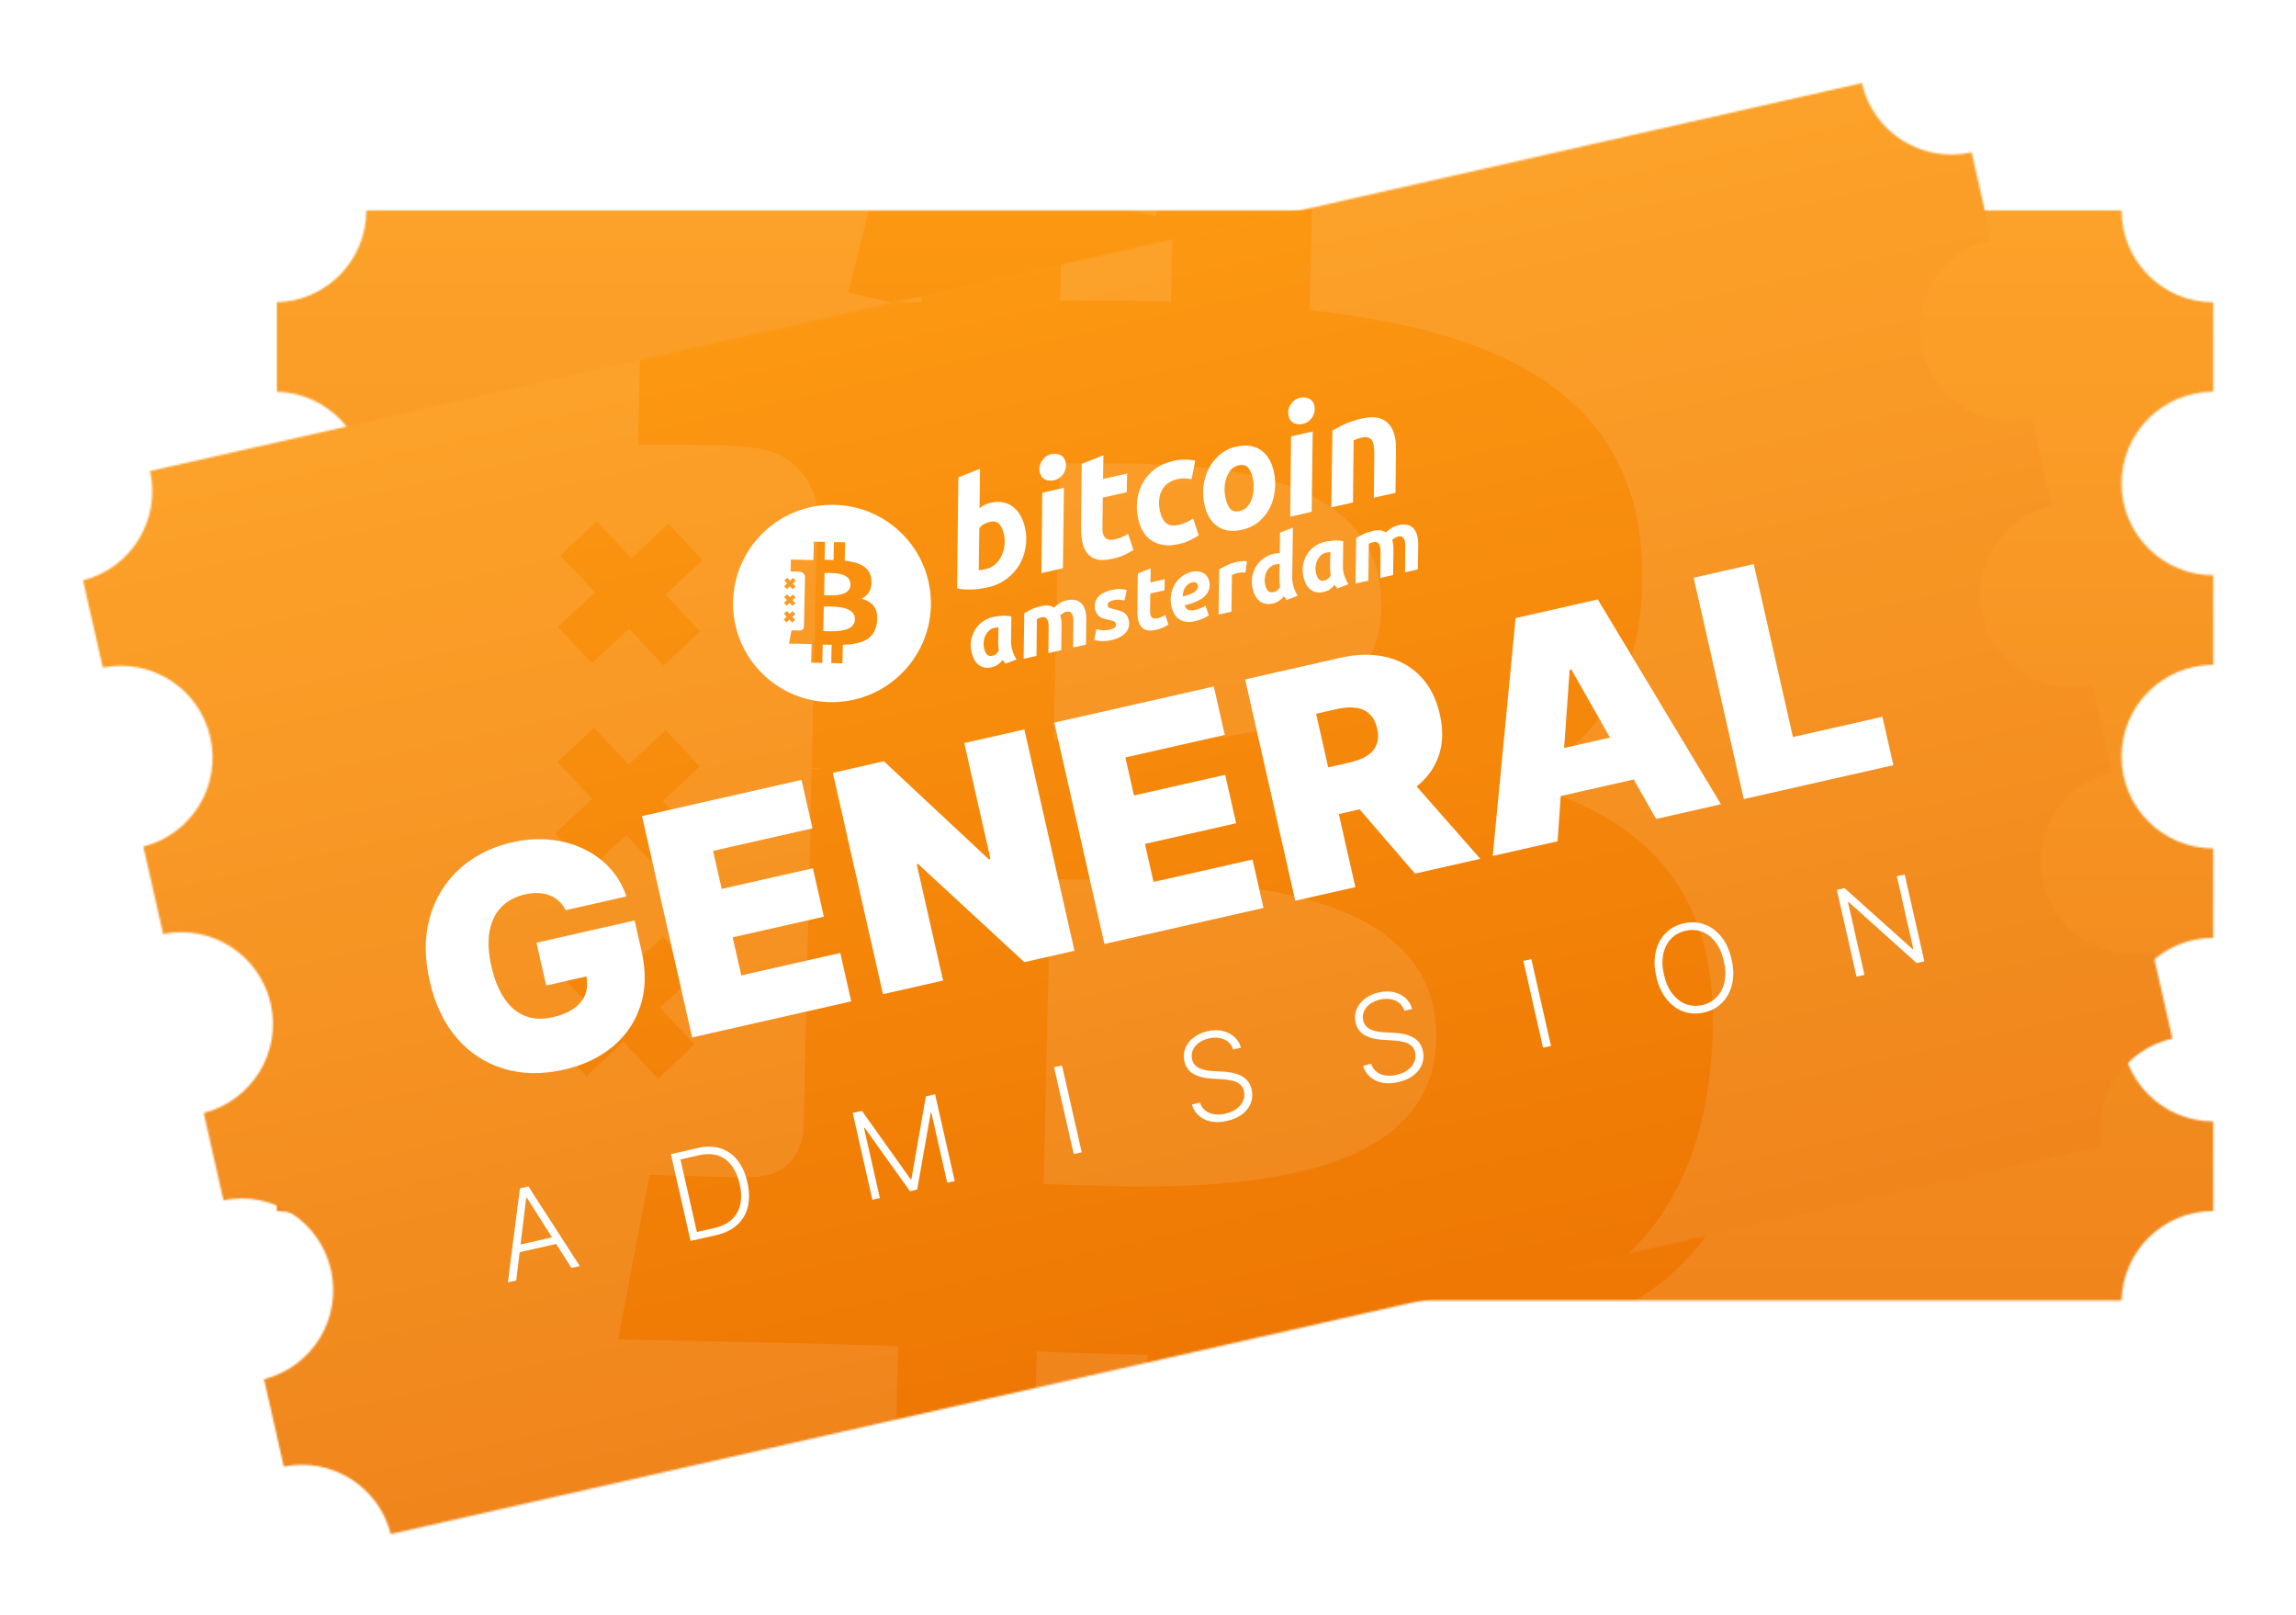 <svg width="1244" height="875" viewBox="0 0 1244 875" fill="none" xmlns="http://www.w3.org/2000/svg">
<g filter="url(#filter0_d_4401_9285)">
<mask id="mask0_4401_9285" style="mask-type:alpha" maskUnits="userSpaceOnUse" x="150" y="110" width="1050" height="591">
<path fill-rule="evenodd" clip-rule="evenodd" d="M150 159.714C176.884 159.049 198.473 137.052 198.473 110.013C198.473 110.009 198.473 110.004 198.473 110H1149.48C1149.48 110.004 1149.48 110.009 1149.48 110.013C1149.48 137.47 1171.74 159.729 1199.2 159.729L1199.21 208.174C1171.75 208.174 1149.48 230.433 1149.48 257.89C1149.48 285.349 1171.74 307.607 1199.2 307.607L1199.21 356.117C1171.75 356.117 1149.48 378.376 1149.48 405.833C1149.48 433.291 1171.74 455.549 1199.2 455.549L1199.21 503.995C1171.75 503.995 1149.48 526.254 1149.48 553.711C1149.48 581.168 1171.74 603.427 1199.2 603.427L1199.21 651.937C1172.18 651.937 1150.17 673.512 1149.49 700.382H198.457C197.792 673.928 176.461 652.607 150 651.953V603.412C176.884 602.747 198.473 580.75 198.473 553.711C198.473 526.672 176.884 504.675 150 504.011V455.534C176.884 454.87 198.473 432.872 198.473 405.833C198.473 378.794 176.884 356.797 150 356.133V307.592C176.884 306.927 198.473 284.929 198.473 257.89C198.473 230.852 176.884 208.854 150 208.19V159.714Z" fill="#37518D"/>
</mask>
<g mask="url(#mask0_4401_9285)">
<path d="M1328.49 -8.095H19.472V822.168H1328.49V-8.095Z" fill="url(#paint0_linear_4401_9285)"/>
<path opacity="0.1" fill-rule="evenodd" clip-rule="evenodd" d="M830.545 163.908C922.736 195.558 990.162 243.001 976.911 331.256C967.303 395.861 931.387 427.138 883.679 438.102C949.189 472.094 982.528 524.221 950.769 614.59C911.36 726.825 817.734 736.298 693.225 712.814L678.281 772.502H1425.45V90.145L848.997 90.144L830.545 163.908ZM771.444 90.144H709.516L699.818 128.9C719.408 133.357 739.123 137.854 758.318 142.622L771.444 90.144ZM631.99 90.144H532.817L579.697 101.811L579.613 102.184C594.753 105.935 610.351 109.5 626.24 113.107L631.99 90.144ZM475.653 90.144L459.576 154.477C459.576 154.477 513.751 166.851 512.607 167.618C542.18 174.976 547.524 194.48 546.63 209.942L512.565 346.138C514.603 346.656 517.245 347.402 520.156 348.562C519.348 348.363 518.522 348.156 517.68 347.946L517.671 347.944C515.981 347.521 514.229 347.084 512.441 346.655L464.692 537.445C461.073 546.4 451.902 559.83 431.23 554.731C431.958 555.788 378.158 541.528 378.158 541.528L341.909 624.829L436.928 648.437C447.538 651.087 458.022 653.811 468.395 656.507C475.302 658.302 482.166 660.087 488.982 661.826L461.325 772.502H-45.184V90.144H475.653ZM538.797 772.502H600.728L619.813 696.295C600.889 691.611 581.547 686.636 561.624 681.247L538.797 772.502ZM599.588 597.359C659.166 613.043 789.379 647.32 810.081 564.411C831.293 479.639 705.01 451.397 643.389 437.617C636.502 436.077 630.424 434.717 625.449 433.48L585.354 593.676C589.428 594.686 594.202 595.942 599.546 597.348L599.567 597.354L599.588 597.359ZM655.769 363.274C705.442 376.485 813.793 405.304 832.666 329.95C851.939 252.874 746.631 229.639 695.201 218.292C689.415 217.015 684.312 215.889 680.144 214.854L643.792 360.148C647.226 361.001 651.255 362.074 655.769 363.274ZM428.574 190.053L405.17 203.701L419.039 227.34L395.358 241.15L409.018 264.431L432.699 250.622L446.541 274.213L469.946 260.565L456.104 236.974L479.802 223.154L466.142 199.873L442.444 213.691L428.574 190.053ZM402.403 298.804L378.999 312.452L392.868 336.091L369.187 349.9L382.848 373.182L406.529 359.373L420.37 382.964L443.775 369.316L429.933 345.724L453.631 331.905L439.971 308.623L416.274 322.443L402.403 298.804ZM376.2 407.62L352.796 421.267L366.665 444.907L342.984 458.716L356.645 481.998L380.326 468.189L394.167 491.78L417.572 478.131L403.73 454.54L427.428 440.721L413.768 417.439L390.071 431.259L376.2 407.62Z" fill="white"/>
</g>
<path d="M639.058 227.409C641.638 227.409 643.87 227.865 645.751 228.777C647.633 229.689 649.192 230.924 650.428 232.479C651.665 234.036 652.579 235.86 653.17 237.953C653.762 240.045 654.057 242.298 654.057 244.712C654.057 248.415 653.359 251.929 651.961 255.256C650.617 258.529 648.762 261.399 646.397 263.868C644.031 266.282 641.235 268.214 638.01 269.662C634.784 271.057 631.289 271.755 627.526 271.755C627.042 271.755 626.182 271.728 624.945 271.674C623.762 271.674 622.392 271.567 620.832 271.353C619.273 271.137 617.607 270.816 615.832 270.387C614.112 269.957 612.473 269.367 610.914 268.616L624.865 210.106L637.364 208.174L632.364 228.939C633.44 228.455 634.515 228.08 635.59 227.811C636.666 227.543 637.821 227.409 639.058 227.409ZM628.575 261.855C630.456 261.855 632.23 261.399 633.897 260.487C635.563 259.575 636.988 258.368 638.171 256.865C639.407 255.31 640.375 253.566 641.074 251.634C641.773 249.702 642.123 247.691 642.123 245.598C642.123 243.022 641.692 241.011 640.832 239.562C639.972 238.113 638.386 237.389 636.074 237.389C635.322 237.389 634.326 237.523 633.09 237.791C631.907 238.06 630.832 238.623 629.865 239.482L624.542 261.534C624.865 261.587 625.134 261.641 625.349 261.695C625.617 261.748 625.886 261.802 626.155 261.855C626.424 261.855 626.746 261.855 627.122 261.855C627.499 261.855 627.983 261.855 628.575 261.855Z" fill="white"/>
<path d="M669.234 270.628H657.299L667.379 228.294H679.395L669.234 270.628ZM675.04 223.144C673.374 223.144 671.869 222.66 670.525 221.695C669.18 220.675 668.508 219.146 668.508 217.107C668.508 215.981 668.724 214.934 669.153 213.968C669.637 212.949 670.255 212.091 671.008 211.393C671.761 210.642 672.621 210.052 673.588 209.622C674.61 209.194 675.685 208.979 676.815 208.979C678.481 208.979 679.986 209.488 681.33 210.508C682.675 211.474 683.347 212.976 683.347 215.015C683.347 216.141 683.105 217.214 682.621 218.234C682.19 219.2 681.599 220.058 680.846 220.81C680.093 221.507 679.207 222.071 678.185 222.5C677.218 222.929 676.169 223.144 675.04 223.144Z" fill="white"/>
<path d="M691.669 217.751L704.168 215.82L701.104 228.294H714.491L712.072 238.113H698.765L695.217 252.922C694.895 254.156 694.68 255.31 694.572 256.383C694.519 257.456 694.653 258.395 694.976 259.2C695.352 259.951 695.97 260.542 696.83 260.97C697.69 261.4 698.873 261.615 700.379 261.615C701.669 261.615 702.905 261.507 704.088 261.292C705.325 261.024 706.561 260.675 707.798 260.246L708.685 269.421C707.072 270.012 705.325 270.521 703.443 270.95C701.562 271.379 699.33 271.594 696.749 271.594C693.04 271.594 690.163 271.057 688.121 269.984C686.078 268.858 684.626 267.355 683.766 265.478C682.906 263.546 682.529 261.346 682.637 258.878C682.744 256.41 683.121 253.807 683.766 251.072L691.669 217.751Z" fill="white"/>
<path d="M714.923 253.727C714.923 250.078 715.515 246.644 716.698 243.425C717.881 240.206 719.574 237.389 721.778 234.974C723.982 232.56 726.644 230.655 729.761 229.26C732.934 227.866 736.455 227.168 740.326 227.168C742.745 227.168 744.896 227.41 746.778 227.892C748.712 228.322 750.46 228.911 752.019 229.663L747.907 238.998C746.831 238.57 745.702 238.194 744.519 237.872C743.39 237.497 741.993 237.308 740.326 237.308C736.294 237.308 733.122 238.677 730.81 241.413C728.499 244.096 727.342 247.772 727.342 252.439C727.342 255.176 727.934 257.402 729.117 259.119C730.3 260.782 732.477 261.614 735.649 261.614C737.208 261.614 738.713 261.453 740.164 261.131C741.617 260.81 742.907 260.407 744.036 259.924L744.923 269.501C743.418 270.092 741.751 270.601 739.923 271.03C738.148 271.514 735.971 271.755 733.391 271.755C730.057 271.755 727.235 271.272 724.923 270.306C722.612 269.34 720.703 268.053 719.197 266.443C717.692 264.78 716.591 262.848 715.891 260.648C715.246 258.448 714.923 256.141 714.923 253.727Z" fill="white"/>
<path d="M768.396 271.755C765.547 271.755 763.074 271.325 760.977 270.467C758.88 269.609 757.133 268.402 755.735 266.845C754.391 265.29 753.37 263.465 752.671 261.373C751.972 259.227 751.623 256.865 751.623 254.291C751.623 251.071 752.133 247.852 753.154 244.632C754.23 241.413 755.789 238.516 757.832 235.94C759.875 233.365 762.374 231.273 765.332 229.663C768.288 227.999 771.676 227.168 775.493 227.168C778.288 227.168 780.735 227.597 782.831 228.455C784.981 229.314 786.729 230.521 788.073 232.077C789.47 233.633 790.519 235.484 791.218 237.63C791.917 239.723 792.267 242.057 792.267 244.632C792.267 247.852 791.756 251.071 790.734 254.291C789.713 257.51 788.207 260.407 786.218 262.982C784.229 265.558 781.729 267.677 778.719 269.34C775.761 270.95 772.321 271.755 768.396 271.755ZM774.364 237.308C772.59 237.308 771.03 237.818 769.686 238.838C768.342 239.857 767.213 241.145 766.3 242.701C765.386 244.257 764.686 245.973 764.203 247.852C763.773 249.676 763.557 251.419 763.557 253.083C763.557 255.82 763.988 257.938 764.847 259.441C765.708 260.89 767.267 261.614 769.525 261.614C771.3 261.614 772.858 261.104 774.202 260.085C775.546 259.065 776.675 257.778 777.59 256.222C778.503 254.666 779.175 252.976 779.606 251.151C780.089 249.273 780.331 247.503 780.331 245.84C780.331 243.103 779.902 241.011 779.041 239.562C778.181 238.06 776.622 237.308 774.364 237.308Z" fill="white"/>
<path d="M807.445 270.628H795.51L805.59 228.294H817.606L807.445 270.628ZM813.251 223.144C811.585 223.144 810.08 222.66 808.735 221.695C807.391 220.675 806.719 219.146 806.719 217.107C806.719 215.981 806.934 214.934 807.364 213.968C807.848 212.949 808.466 212.091 809.219 211.393C809.972 210.642 810.832 210.052 811.799 209.622C812.821 209.194 813.896 208.979 815.026 208.979C816.692 208.979 818.197 209.488 819.541 210.508C820.885 211.474 821.557 212.976 821.557 215.015C821.557 216.141 821.316 217.214 820.831 218.234C820.401 219.2 819.81 220.058 819.057 220.81C818.304 221.507 817.418 222.071 816.396 222.5C815.428 222.929 814.38 223.144 813.251 223.144Z" fill="white"/>
<path d="M828.106 230.226C829.02 229.958 830.014 229.663 831.09 229.341C832.219 228.965 833.455 228.643 834.799 228.375C836.197 228.053 837.729 227.812 839.396 227.651C841.115 227.436 843.051 227.329 845.202 227.329C851.546 227.329 855.9 229.153 858.266 232.802C860.631 236.45 861.034 241.44 859.476 247.772L853.991 270.628H841.976L847.298 248.254C847.621 246.859 847.863 245.517 848.024 244.23C848.24 242.889 848.24 241.735 848.024 240.769C847.809 239.75 847.298 238.945 846.492 238.355C845.739 237.711 844.556 237.389 842.944 237.389C841.385 237.389 839.799 237.55 838.186 237.872L830.364 270.628H818.347L828.106 230.226Z" fill="white"/>
<path d="M633.095 302.913C632.648 304.727 632.52 306.558 632.712 308.404C632.904 310.219 633.271 311.843 633.814 313.275L627.442 314.182C627.25 313.8 627.075 313.434 626.915 313.084C626.755 312.734 626.596 312.336 626.436 311.89C625.542 312.623 624.551 313.227 623.466 313.705C622.38 314.182 621.166 314.422 619.825 314.422C618.227 314.422 616.854 314.151 615.704 313.609C614.586 313.036 613.66 312.288 612.926 311.365C612.223 310.41 611.712 309.311 611.392 308.07C611.073 306.796 610.914 305.443 610.914 304.011C610.914 301.814 611.297 299.745 612.063 297.803C612.862 295.861 613.947 294.173 615.321 292.741C616.726 291.276 618.371 290.13 620.256 289.302C622.14 288.475 624.184 288.061 626.388 288.061C626.676 288.061 627.171 288.077 627.873 288.109C628.608 288.14 629.438 288.22 630.365 288.347C631.291 288.443 632.265 288.618 633.287 288.873C634.309 289.127 635.283 289.477 636.21 289.923L633.095 302.913ZM628.113 294.125C627.697 294.062 627.314 294.014 626.963 293.982C626.644 293.951 626.244 293.934 625.765 293.934C624.679 293.934 623.658 294.205 622.699 294.747C621.773 295.288 620.959 296.004 620.256 296.895C619.553 297.755 618.994 298.758 618.579 299.904C618.196 301.05 618.004 302.244 618.004 303.486C618.004 305.014 618.26 306.223 618.771 307.115C619.281 308.006 620.223 308.452 621.597 308.452C622.332 308.452 622.986 308.309 623.561 308.022C624.168 307.736 624.807 307.258 625.478 306.589C625.542 305.794 625.637 304.966 625.765 304.106C625.925 303.215 626.085 302.403 626.244 301.671L628.113 294.125Z" fill="white"/>
<path d="M643.439 289.78C643.982 289.621 644.557 289.446 645.163 289.255C645.802 289.031 646.505 288.84 647.271 288.682C648.07 288.491 648.949 288.347 649.906 288.252C650.897 288.125 652.031 288.061 653.308 288.061C654.841 288.061 656.103 288.252 657.093 288.634C658.115 289.016 659.041 289.589 659.872 290.353C661.054 289.684 662.219 289.144 663.369 288.729C664.551 288.284 665.924 288.061 667.489 288.061C668.99 288.061 670.268 288.268 671.322 288.682C672.408 289.064 673.302 289.637 674.004 290.401C674.707 291.133 675.218 292.025 675.538 293.075C675.857 294.094 676.017 295.224 676.017 296.466C676.017 297.039 675.969 297.644 675.874 298.281C675.81 298.917 675.697 299.554 675.538 300.191L672.28 313.753H665.142L668.303 300.477C668.4 300.031 668.495 299.538 668.591 298.996C668.719 298.423 668.783 297.866 668.783 297.325C668.783 296.434 668.575 295.67 668.16 295.033C667.744 294.364 666.93 294.03 665.716 294.03C665.046 294.03 664.407 294.158 663.8 294.412C663.194 294.635 662.65 294.874 662.171 295.129C662.235 295.384 662.267 295.622 662.267 295.845C662.267 296.068 662.267 296.275 662.267 296.466C662.267 297.039 662.219 297.644 662.124 298.281C662.06 298.917 661.948 299.554 661.788 300.191L658.53 313.753H651.392L654.553 300.477C654.65 300.031 654.745 299.538 654.841 298.996C654.969 298.423 655.033 297.866 655.033 297.325C655.033 296.434 654.825 295.67 654.41 295.033C653.994 294.364 653.18 294.03 651.967 294.03C651.456 294.03 651.025 294.062 650.673 294.125C650.322 294.158 649.906 294.221 649.427 294.316L644.78 313.753H637.642L643.439 289.78Z" fill="white"/>
<path d="M686.351 308.691C687.98 308.691 689.098 308.468 689.705 308.022C690.311 307.544 690.615 307.035 690.615 306.494C690.615 306.144 690.551 305.841 690.423 305.587C690.328 305.332 690.152 305.093 689.897 304.87C689.641 304.647 689.29 304.425 688.843 304.201C688.395 303.947 687.82 303.661 687.118 303.342C686.319 302.992 685.569 302.626 684.866 302.244C684.163 301.83 683.54 301.353 682.998 300.811C682.487 300.238 682.071 299.601 681.752 298.901C681.464 298.169 681.32 297.309 681.32 296.322C681.32 293.744 682.263 291.706 684.147 290.21C686.064 288.713 688.843 287.965 692.484 287.965C694.208 287.965 695.742 288.156 697.082 288.538C698.424 288.92 699.51 289.334 700.34 289.78L697.897 295.08C697.226 294.731 696.364 294.396 695.31 294.078C694.256 293.76 693.218 293.6 692.196 293.6C691.749 293.6 691.301 293.632 690.855 293.696C690.439 293.727 690.04 293.823 689.657 293.982C689.305 294.142 689.018 294.364 688.794 294.651C688.571 294.937 688.459 295.319 688.459 295.797C688.459 296.433 688.699 296.911 689.177 297.23C689.689 297.548 690.392 297.93 691.286 298.376C692.532 298.981 693.569 299.538 694.4 300.047C695.23 300.556 695.885 301.098 696.364 301.671C696.875 302.244 697.243 302.897 697.466 303.628C697.69 304.361 697.802 305.22 697.802 306.207C697.802 307.226 697.577 308.229 697.131 309.215C696.715 310.203 696.045 311.078 695.119 311.842C694.192 312.607 693.01 313.227 691.573 313.705C690.136 314.182 688.411 314.421 686.399 314.421C685.153 314.421 684.019 314.342 682.998 314.182C682.007 314.024 681.129 313.832 680.363 313.609C679.596 313.355 678.941 313.1 678.398 312.845C677.887 312.591 677.488 312.383 677.2 312.225L679.644 306.78C680.187 307.098 681.033 307.497 682.183 307.975C683.332 308.452 684.722 308.691 686.351 308.691Z" fill="white"/>
<path d="M708.169 282.378L715.595 281.231L713.774 288.633H721.727L720.29 294.46H712.385L710.276 303.246C710.085 303.979 709.957 304.663 709.893 305.3C709.862 305.936 709.942 306.494 710.133 306.971C710.357 307.417 710.724 307.767 711.235 308.022C711.746 308.277 712.449 308.404 713.342 308.404C714.109 308.404 714.844 308.34 715.546 308.213C716.282 308.053 717.016 307.847 717.75 307.592L718.278 313.036C717.319 313.386 716.281 313.689 715.163 313.944C714.045 314.198 712.72 314.326 711.187 314.326C708.983 314.326 707.274 314.007 706.06 313.371C704.847 312.702 703.985 311.81 703.474 310.696C702.963 309.55 702.739 308.244 702.802 306.78C702.866 305.316 703.091 303.772 703.474 302.148L708.169 282.378Z" fill="white"/>
<path d="M721.984 303.915C721.984 301.877 722.336 299.904 723.039 297.994C723.773 296.084 724.795 294.396 726.105 292.932C727.414 291.435 728.995 290.241 730.847 289.35C732.732 288.427 734.808 287.965 737.076 287.965C738.193 287.965 739.232 288.124 740.189 288.442C741.148 288.761 741.978 289.222 742.681 289.828C743.416 290.432 743.974 291.181 744.358 292.072C744.773 292.932 744.981 293.918 744.981 295.033C744.981 296.815 744.581 298.328 743.783 299.569C742.985 300.811 741.867 301.83 740.429 302.626C739.024 303.39 737.347 303.947 735.399 304.297C733.451 304.647 731.326 304.823 729.027 304.823C729.251 306.16 729.729 307.115 730.464 307.688C731.231 308.229 732.428 308.499 734.057 308.499C735.08 308.499 736.117 308.42 737.171 308.261C738.226 308.07 739.216 307.799 740.142 307.449L740.669 313.036C739.775 313.386 738.624 313.705 737.22 313.991C735.846 314.278 734.344 314.421 732.715 314.421C730.736 314.421 729.059 314.151 727.685 313.609C726.344 313.036 725.242 312.272 724.379 311.317C723.549 310.362 722.942 309.248 722.559 307.975C722.175 306.701 721.984 305.348 721.984 303.915ZM735.925 293.6C734.297 293.6 732.859 294.189 731.614 295.367C730.4 296.513 729.602 298.041 729.218 299.951C731.199 299.887 732.796 299.729 734.01 299.474C735.223 299.187 736.165 298.853 736.836 298.471C737.507 298.089 737.954 297.675 738.177 297.23C738.401 296.784 738.513 296.339 738.513 295.892C738.513 294.364 737.651 293.6 735.925 293.6Z" fill="white"/>
<path d="M765.211 294.746C764.573 294.587 763.934 294.444 763.295 294.316C762.688 294.157 761.778 294.078 760.564 294.078C760.117 294.078 759.622 294.125 759.079 294.22C758.537 294.284 758.089 294.364 757.737 294.46L753.09 313.753H745.952L751.701 289.97C753.075 289.525 754.607 289.111 756.3 288.729C758.025 288.315 759.957 288.108 762.098 288.108C762.896 288.108 763.774 288.188 764.733 288.347C765.722 288.475 766.585 288.697 767.32 289.015L765.211 294.746Z" fill="white"/>
<path d="M775.999 314.422C774.401 314.422 773.028 314.151 771.878 313.609C770.76 313.069 769.834 312.336 769.1 311.413C768.397 310.457 767.869 309.359 767.519 308.118C767.199 306.844 767.04 305.492 767.04 304.059C767.04 301.894 767.422 299.856 768.189 297.946C768.988 296.004 770.073 294.316 771.447 292.885C772.82 291.452 774.449 290.321 776.333 289.493C778.218 288.666 780.279 288.252 782.514 288.252C783.089 288.252 783.616 288.284 784.095 288.347C784.606 288.411 785.117 288.507 785.628 288.634L788.215 277.841L795.641 276.695L789.318 302.913C788.87 304.727 788.743 306.558 788.934 308.404C789.126 310.219 789.493 311.843 790.036 313.275L783.664 314.182C783.473 313.8 783.296 313.434 783.137 313.084C782.978 312.734 782.817 312.336 782.658 311.89C781.764 312.623 780.757 313.227 779.64 313.705C778.553 314.182 777.339 314.422 775.999 314.422ZM784.239 294.316C784.047 294.285 783.871 294.253 783.712 294.221C783.584 294.189 783.44 294.174 783.281 294.174C783.153 294.142 782.978 294.125 782.753 294.125C782.53 294.125 782.242 294.125 781.891 294.125C780.774 294.125 779.735 294.396 778.777 294.938C777.819 295.447 776.989 296.148 776.286 297.039C775.615 297.93 775.088 298.949 774.704 300.095C774.322 301.209 774.13 302.355 774.13 303.533C774.13 305.061 774.386 306.271 774.896 307.163C775.44 308.022 776.397 308.452 777.771 308.452C778.506 308.452 779.176 308.309 779.783 308.022C780.39 307.736 781.029 307.258 781.7 306.59C781.764 305.794 781.859 304.966 781.987 304.106C782.147 303.215 782.306 302.404 782.466 301.671L784.239 294.316Z" fill="white"/>
<path d="M817.48 302.913C817.033 304.727 816.905 306.558 817.097 308.404C817.288 310.219 817.656 311.843 818.199 313.275L811.827 314.182C811.635 313.8 811.46 313.434 811.3 313.084C811.14 312.734 810.981 312.336 810.821 311.89C809.927 312.623 808.936 313.227 807.851 313.705C806.765 314.182 805.551 314.422 804.21 314.422C802.612 314.422 801.239 314.151 800.089 313.609C798.971 313.036 798.045 312.288 797.311 311.365C796.608 310.41 796.097 309.311 795.777 308.07C795.458 306.796 795.299 305.443 795.299 304.011C795.299 301.814 795.682 299.745 796.448 297.803C797.247 295.861 798.332 294.173 799.706 292.741C801.111 291.276 802.756 290.13 804.641 289.302C806.525 288.475 808.569 288.061 810.773 288.061C811.06 288.061 811.556 288.077 812.258 288.109C812.993 288.14 813.823 288.22 814.75 288.347C815.676 288.443 816.65 288.618 817.672 288.873C818.694 289.127 819.668 289.477 820.595 289.923L817.48 302.913ZM812.498 294.125C812.082 294.062 811.699 294.014 811.348 293.982C811.029 293.951 810.629 293.934 810.15 293.934C809.064 293.934 808.042 294.205 807.084 294.747C806.158 295.288 805.344 296.004 804.641 296.895C803.938 297.755 803.379 298.758 802.964 299.904C802.581 301.05 802.389 302.244 802.389 303.486C802.389 305.014 802.645 306.223 803.155 307.115C803.666 308.006 804.608 308.452 805.982 308.452C806.717 308.452 807.371 308.309 807.946 308.022C808.553 307.736 809.192 307.258 809.863 306.589C809.927 305.794 810.022 304.966 810.15 304.106C810.31 303.215 810.47 302.403 810.629 301.671L812.498 294.125Z" fill="white"/>
<path d="M827.824 289.78C828.367 289.621 828.942 289.446 829.548 289.255C830.187 289.031 830.89 288.84 831.656 288.682C832.455 288.491 833.334 288.347 834.291 288.252C835.282 288.125 836.416 288.061 837.693 288.061C839.226 288.061 840.488 288.252 841.478 288.634C842.5 289.016 843.426 289.589 844.257 290.353C845.438 289.684 846.604 289.144 847.754 288.729C848.936 288.284 850.309 288.061 851.874 288.061C853.375 288.061 854.653 288.268 855.707 288.682C856.793 289.064 857.687 289.637 858.389 290.401C859.092 291.133 859.603 292.025 859.923 293.075C860.242 294.094 860.402 295.224 860.402 296.466C860.402 297.039 860.354 297.644 860.259 298.281C860.195 298.917 860.082 299.554 859.923 300.191L856.665 313.753H849.527L852.688 300.477C852.785 300.031 852.88 299.538 852.976 298.996C853.104 298.423 853.168 297.866 853.168 297.325C853.168 296.434 852.96 295.67 852.545 295.033C852.129 294.364 851.315 294.03 850.101 294.03C849.431 294.03 848.792 294.158 848.185 294.412C847.579 294.635 847.035 294.874 846.556 295.129C846.62 295.384 846.652 295.622 846.652 295.845C846.652 296.068 846.652 296.275 846.652 296.466C846.652 297.039 846.604 297.644 846.508 298.281C846.445 298.917 846.333 299.554 846.173 300.191L842.915 313.753H835.777L838.938 300.477C839.035 300.031 839.13 299.538 839.226 298.996C839.354 298.423 839.418 297.866 839.418 297.325C839.418 296.434 839.21 295.67 838.795 295.033C838.379 294.364 837.565 294.03 836.352 294.03C835.841 294.03 835.41 294.062 835.058 294.125C834.707 294.158 834.291 294.221 833.812 294.316L829.165 313.753H822.027L827.824 289.78Z" fill="white"/>
<path fill-rule="evenodd" clip-rule="evenodd" d="M530.017 313.465C558.748 320.604 587.844 303.18 595.006 274.548C602.167 245.916 584.686 216.912 555.957 209.774C527.235 202.636 498.138 220.062 490.98 248.697C483.814 277.327 501.298 306.326 530.017 313.465ZM554.842 240.521C562.27 243.072 567.704 246.894 566.636 254.006C565.862 259.212 562.968 261.732 559.123 262.616C564.401 265.355 567.088 269.555 564.529 276.837C561.354 285.881 553.809 286.644 543.777 284.752L541.342 294.477L535.458 293.016L537.861 283.42C536.336 283.043 534.778 282.642 533.173 282.208L530.761 291.848L524.884 290.387L527.319 280.643C526.77 280.503 526.217 280.359 525.66 280.215C524.825 279.998 523.978 279.778 523.124 279.564L515.468 277.662L518.388 270.95C518.388 270.95 522.724 272.098 522.665 272.014C524.331 272.425 525.07 271.343 525.361 270.621L529.209 255.247C529.353 255.281 529.494 255.317 529.63 255.351L529.831 255.401C529.596 255.307 529.383 255.247 529.219 255.205L531.964 244.231C532.036 242.985 531.605 241.413 529.223 240.82C529.315 240.758 524.949 239.761 524.949 239.761L526.515 233.498L534.629 235.517L534.621 235.548C535.842 235.85 537.099 236.137 538.379 236.428L540.79 226.798L546.671 228.259L544.307 237.701C545.887 238.06 547.475 238.422 549.022 238.806L551.368 229.427L557.252 230.888L554.842 240.521ZM536.231 275.449C541.032 276.712 551.525 279.474 553.193 272.794C554.902 265.963 544.726 263.687 539.761 262.577C539.206 262.452 538.716 262.343 538.316 262.243L535.084 275.151C535.412 275.233 535.801 275.336 536.231 275.449ZM540.759 256.586C544.761 257.651 553.492 259.973 555.013 253.901C556.565 247.69 548.08 245.818 543.935 244.903C543.469 244.8 543.058 244.71 542.722 244.627L539.793 256.334C540.07 256.403 540.396 256.49 540.759 256.586ZM520.565 243.731L522.451 242.63L523.568 244.535L525.478 243.421L526.578 245.297L524.669 246.411L525.785 248.312L523.899 249.413L522.783 247.511L520.875 248.623L519.774 246.747L521.682 245.634L520.565 243.731ZM520.342 251.393L518.456 252.493L519.573 254.397L517.665 255.51L518.766 257.386L520.674 256.273L521.789 258.175L523.676 257.075L522.559 255.173L524.469 254.059L523.369 252.183L521.459 253.297L520.342 251.393ZM516.345 261.257L518.231 260.157L519.348 262.062L521.258 260.948L522.358 262.824L520.449 263.938L521.564 265.839L519.679 266.939L518.563 265.038L516.655 266.15L515.554 264.274L517.462 263.162L516.345 261.257Z" fill="white"/>
</g>
<g filter="url(#filter1_d_4401_9285)">
<mask id="mask1_4401_9285" style="mask-type:alpha" maskUnits="userSpaceOnUse" x="44" y="40" width="1134" height="787">
<path fill-rule="evenodd" clip-rule="evenodd" d="M44.986 310.34C71.058 303.751 87.252 277.527 81.277 251.156C81.276 251.152 81.275 251.148 81.274 251.144L1008.77 40.99C1008.77 40.994 1008.77 40.998 1008.77 41.003C1014.84 67.781 1041.47 84.57 1068.25 78.501L1078.97 125.747C1052.18 131.816 1035.38 158.446 1041.45 185.224C1047.52 212.004 1074.15 228.792 1100.93 222.723L1111.66 270.032C1084.87 276.101 1068.07 302.731 1074.14 329.51C1080.21 356.289 1106.84 373.077 1133.62 367.008L1144.34 414.254C1117.55 420.323 1100.75 446.953 1106.82 473.732C1112.89 500.51 1139.52 517.299 1166.3 511.23L1177.03 558.539C1150.67 564.513 1133.97 590.417 1139.25 616.773L211.722 826.934C205.228 801.281 179.713 785.201 153.762 790.411L143.035 743.07C169.107 736.48 185.301 710.256 179.326 683.885C173.351 657.515 147.435 640.833 121.069 646.125L110.357 598.848C136.429 592.259 152.623 566.034 146.648 539.663C140.673 513.293 114.757 496.61 88.391 501.903L77.664 454.562C103.736 447.973 119.93 421.748 113.955 395.378C107.98 369.008 82.064 352.325 55.698 357.618L44.986 310.34Z" fill="#37518D"/>
</mask>
<g mask="url(#mask1_4401_9285)">
<path d="M1157.26 -113.746L-119.398 175.523L64.074 985.261L1340.74 695.991L1157.26 -113.746Z" fill="url(#paint1_linear_4401_9285)"/>
<path opacity="0.1" fill-rule="evenodd" clip-rule="evenodd" d="M709.633 164.042C806.539 174.537 882.782 205.907 889.361 294.909C894.267 360.04 866.151 398.48 822.046 419.716C893.448 438.391 937.481 481.862 926.477 577.015C912.845 695.184 823.626 725.112 697.006 729.723L695.621 791.238L1424.31 626.129L1273.53 -39.359L711.328 88.025L709.633 164.042ZM635.693 105.163L575.296 118.847L574.402 158.788C594.492 158.805 614.714 158.835 634.488 159.243L635.693 105.163ZM499.686 135.979L402.965 157.895L451.264 158.913L451.265 159.295C466.86 159.608 482.859 159.638 499.152 159.645L499.686 135.979ZM347.214 170.527L345.751 236.822C345.751 236.822 401.321 236.918 400.375 237.919C430.843 238.56 440.365 256.401 442.91 271.678L439.784 412.034C441.886 412.09 444.627 412.233 447.723 412.721C446.891 412.706 446.039 412.687 445.172 412.668L445.162 412.668C443.421 412.629 441.616 412.589 439.777 412.567L435.369 609.192C433.819 618.724 427.842 633.849 406.554 633.444C407.499 634.315 351.877 632.296 351.877 632.296L334.932 721.548L432.819 723.574C443.753 723.814 454.579 724.155 465.291 724.492C472.425 724.716 479.513 724.94 486.545 725.13L484.029 839.181L-9.958 951.11L-160.746 285.622L347.214 170.527ZM559.586 822.061L619.985 808.376L621.759 729.835C602.267 729.449 582.304 728.872 561.683 728.018L559.586 822.061ZM580.17 637.815C641.742 639.945 776.31 644.6 778.179 559.166C780.134 471.802 650.731 472.165 587.588 472.342C580.532 472.362 574.303 472.38 569.178 472.272L565.474 637.369C569.671 637.452 574.605 637.623 580.127 637.814L580.149 637.815L580.17 637.815ZM583.234 397.102C634.598 399.01 746.639 403.172 748.394 325.511C750.158 246.081 642.319 246.692 589.653 246.99C583.728 247.024 578.502 247.053 574.209 246.965L570.862 396.7C574.4 396.773 578.566 396.929 583.234 397.102ZM323.377 278.369L303.567 296.851L322.318 316.841L302.274 335.542L320.741 355.23L340.785 336.529L359.498 356.478L379.308 337.995L360.595 318.046L380.654 299.331L362.187 279.644L342.128 298.358L323.377 278.369ZM321.886 390.214L302.076 408.697L320.826 428.687L300.782 447.388L319.25 467.076L339.293 448.374L358.006 468.323L377.816 449.841L359.103 429.891L379.162 411.177L360.695 391.489L340.637 410.204L321.886 390.214ZM320.377 502.13L300.567 520.613L319.317 540.603L299.273 559.304L317.741 578.992L337.785 560.291L356.497 580.24L376.307 561.757L357.594 541.808L377.653 523.093L359.186 503.406L339.128 522.12L320.377 502.13Z" fill="white"/>
<path d="M306.498 489.011C305.522 487.057 304.31 485.424 302.864 484.11C301.408 482.758 299.737 481.721 297.85 480.999C295.993 480.23 293.929 479.816 291.658 479.756C289.418 479.648 287.029 479.882 284.491 480.457C279.027 481.695 274.658 484.059 271.386 487.55C268.153 491.031 266.079 495.461 265.163 500.839C264.287 506.208 264.635 512.365 266.209 519.313C267.801 526.337 270.119 532.131 273.164 536.693C276.209 541.255 279.925 544.435 284.312 546.231C288.7 548.027 293.705 548.288 299.326 547.014C304.283 545.891 308.238 544.235 311.19 542.049C314.181 539.853 316.195 537.242 317.234 534.217C318.272 531.192 318.384 527.883 317.57 524.292L323.324 523.604L295.921 529.814L290.668 506.631L343.835 494.584L347.602 511.211C350.078 522.138 349.874 532.012 346.988 540.831C344.133 549.602 339.114 556.976 331.932 562.953C324.78 568.882 315.974 573.032 305.512 575.402C293.84 578.047 283.032 577.89 273.087 574.932C263.142 571.974 254.651 566.471 247.615 558.423C240.618 550.366 235.688 540.015 232.823 527.37C230.577 517.457 230.09 508.335 231.362 500.004C232.673 491.664 235.426 484.25 239.619 477.76C243.803 471.232 249.123 465.82 255.578 461.526C262.025 457.194 269.288 454.112 277.368 452.281C284.473 450.671 291.3 450.191 297.849 450.841C304.429 451.443 310.481 453.067 316.005 455.713C321.56 458.312 326.352 461.801 330.381 466.181C334.411 470.561 337.419 475.686 339.405 481.555L306.498 489.011Z" fill="white"/>
<path d="M375.014 557.931L347.848 438.035L434.273 418.453L440.216 444.68L386.347 456.885L391.016 477.493L440.435 466.296L446.378 492.523L396.959 503.72L401.628 524.327L455.263 512.174L461.205 538.401L375.014 557.931Z" fill="white"/>
<path d="M555.001 391.098L582.167 510.993L554.998 517.149L497.396 463.976L496.693 464.135L510.966 527.126L478.41 534.503L451.244 414.607L478.881 408.345L535.728 461.445L536.665 461.233L522.445 398.474L555.001 391.098Z" fill="white"/>
<path d="M598.391 507.317L571.225 387.422L657.651 367.839L663.593 394.066L609.723 406.272L614.393 426.88L663.812 415.682L669.755 441.909L620.335 453.107L625.004 473.714L678.639 461.561L684.582 487.788L598.391 507.317Z" fill="white"/>
<path d="M701.787 483.89L674.62 363.994L726.382 352.266C735.282 350.249 743.437 350.105 750.846 351.831C758.255 353.558 764.504 357.046 769.592 362.294C774.68 367.542 778.187 374.42 780.115 382.929C782.061 391.515 781.789 399.188 779.299 405.948C776.847 412.699 772.527 418.356 766.338 422.918C760.187 427.471 752.545 430.783 743.41 432.852L712.494 439.857L706.764 414.567L731.122 409.048C734.948 408.181 738.101 406.974 740.582 405.427C743.094 403.832 744.833 401.817 745.8 399.382C746.806 396.939 746.924 394.019 746.154 390.623C745.376 387.189 744.002 384.566 742.033 382.756C740.093 380.898 737.642 379.77 734.679 379.376C731.747 378.932 728.369 379.143 724.543 380.01L713.066 382.61L734.343 476.513L701.787 483.89ZM759.583 412.939L802.031 461.176L766.665 469.189L724.919 420.793L759.583 412.939Z" fill="white"/>
<path d="M843.901 451.689L808.769 459.649L821.185 330.785L865.687 320.702L932.436 431.629L897.302 439.589L851.386 358.656L850.449 358.868L843.901 451.689ZM826.626 405.873L892.674 390.907L898.193 415.261L832.144 430.226L826.626 405.873Z" fill="white"/>
<path d="M944.807 428.825L917.641 308.93L950.202 301.552L971.426 395.221L1019.91 384.236L1025.85 410.463L944.807 428.825Z" fill="white"/>
<path d="M279.698 689.571L275.181 690.595L281.699 639.686L286.308 638.642L314.133 681.769L309.615 682.793L285.429 644.706L285.106 644.779L279.698 689.571ZM278.864 670.813L302.282 665.507L303.156 669.364L279.738 674.67L278.864 670.813Z" fill="white"/>
<path d="M387.978 665.038L374.149 668.171L363.495 621.153L378.155 617.832C382.657 616.812 386.717 616.874 390.337 618.016C393.971 619.156 397.037 621.277 399.533 624.381C402.029 627.484 403.831 631.476 404.937 636.359C406.054 641.287 406.137 645.717 405.185 649.65C404.247 653.563 402.324 656.839 399.416 659.477C396.523 662.112 392.711 663.965 387.978 665.038ZM377.585 663.338L386.851 661.238C390.907 660.319 394.122 658.754 396.497 656.542C398.871 654.331 400.408 651.593 401.106 648.329C401.804 645.066 401.691 641.391 400.765 637.304C399.83 633.252 398.364 629.915 396.365 627.295C394.381 624.671 391.906 622.874 388.94 621.905C385.989 620.932 382.6 620.879 378.775 621.746L368.679 624.033L377.585 663.338Z" fill="white"/>
<path d="M462.008 598.832L466.987 597.704L493.392 634.781L493.807 634.687L501.652 589.849L506.632 588.721L517.285 635.739L513.228 636.658L504.629 598.709L504.26 598.792L496.932 640.351L493.014 641.238L468.488 606.898L468.119 606.981L476.718 644.931L472.662 645.85L462.008 598.832Z" fill="white"/>
<path d="M575.417 573.136L586.07 620.153L581.76 621.13L571.107 574.112L575.417 573.136Z" fill="white"/>
<path d="M668.186 564.474C667.332 561.915 665.7 560.097 663.29 559.018C660.882 557.939 658.117 557.753 654.998 558.459C652.8 558.957 650.949 559.77 649.444 560.9C647.955 562.026 646.884 563.363 646.233 564.91C645.594 566.439 645.465 568.045 645.846 569.729C646.127 570.968 646.643 571.994 647.392 572.806C648.142 573.617 649.045 574.257 650.105 574.726C651.176 575.175 652.318 575.511 653.533 575.735C654.761 575.956 655.981 576.097 657.191 576.161L662.492 576.456C664.092 576.528 665.717 576.715 667.369 577.017C669.02 577.318 670.579 577.818 672.046 578.516C673.525 579.194 674.8 580.153 675.872 581.39C676.956 582.608 677.719 584.197 678.163 586.157C678.732 588.667 678.591 591.072 677.739 593.373C676.887 595.674 675.373 597.69 673.197 599.423C671.017 601.139 668.221 602.384 664.811 603.157C661.599 603.885 658.69 603.989 656.085 603.469C653.476 602.934 651.282 601.878 649.503 600.301C647.724 598.725 646.469 596.717 645.738 594.276L650.164 593.273C650.737 595.09 651.707 596.52 653.075 597.562C654.441 598.604 656.061 599.267 657.935 599.55C659.805 599.818 661.8 599.712 663.921 599.232C666.272 598.699 668.273 597.835 669.925 596.64C671.589 595.427 672.783 593.997 673.509 592.352C674.247 590.689 674.403 588.915 673.976 587.033C673.616 585.441 672.899 584.204 671.826 583.32C670.75 582.422 669.384 581.774 667.726 581.377C666.085 580.977 664.225 580.715 662.144 580.59L656.123 580.217C652.17 579.953 648.951 579.082 646.468 577.601C643.983 576.121 642.4 573.873 641.717 570.858C641.144 568.332 641.318 565.959 642.237 563.74C643.167 561.502 644.671 559.584 646.749 557.987C648.838 556.371 651.335 555.234 654.239 554.576C657.173 553.911 659.892 553.858 662.394 554.418C664.895 554.978 667.02 556.049 668.768 557.632C670.528 559.196 671.725 561.162 672.357 563.528L668.186 564.474Z" fill="white"/>
<path d="M760.931 543.459C760.076 540.901 758.445 539.082 756.036 538.003C753.626 536.924 750.862 536.738 747.743 537.445C745.545 537.943 743.694 538.756 742.189 539.885C740.7 541.011 739.63 542.348 738.979 543.896C738.34 545.424 738.21 547.031 738.592 548.714C738.873 549.953 739.388 550.979 740.137 551.791C740.887 552.603 741.791 553.243 742.85 553.711C743.921 554.16 745.064 554.496 746.278 554.72C747.507 554.941 748.726 555.083 749.937 555.147L755.238 555.442C756.836 555.514 758.462 555.701 760.114 556.003C761.766 556.304 763.325 556.804 764.791 557.501C766.27 558.179 767.545 559.138 768.617 560.375C769.701 561.594 770.465 563.183 770.909 565.142C771.478 567.652 771.336 570.058 770.484 572.358C769.632 574.659 768.118 576.676 765.942 578.408C763.762 580.125 760.967 581.37 757.555 582.143C754.344 582.87 751.435 582.974 748.83 582.455C746.22 581.919 744.026 580.864 742.247 579.287C740.469 577.711 739.215 575.703 738.484 573.261L742.909 572.259C743.482 574.076 744.453 575.505 745.819 576.547C747.186 577.589 748.807 578.252 750.68 578.535C752.55 578.803 754.545 578.698 756.666 578.217C759.017 577.685 761.019 576.82 762.67 575.625C764.334 574.412 765.529 572.982 766.254 571.338C766.992 569.674 767.147 567.901 766.721 566.019C766.36 564.427 765.644 563.189 764.571 562.305C763.495 561.407 762.129 560.76 760.472 560.363C758.83 559.962 756.97 559.7 754.89 559.575L748.868 559.202C744.915 558.939 741.697 558.067 739.213 556.587C736.728 555.106 735.145 552.858 734.462 549.843C733.89 547.317 734.062 544.945 734.981 542.725C735.912 540.487 737.416 538.569 739.493 536.972C741.583 535.357 744.08 534.219 746.984 533.561C749.919 532.896 752.638 532.843 755.139 533.403C757.641 533.963 759.765 535.034 761.513 536.617C763.273 538.181 764.469 540.147 765.103 542.514L760.931 543.459Z" fill="white"/>
<path d="M829.692 515.52L840.346 562.538L836.036 563.515L825.382 516.497L829.692 515.52Z" fill="white"/>
<path d="M938.194 515.652C939.304 520.55 939.394 525.01 938.464 529.035C937.53 533.044 935.753 536.391 933.13 539.078C930.519 541.745 927.225 543.529 923.244 544.431C919.265 545.333 915.514 545.145 911.994 543.867C908.485 542.569 905.445 540.313 902.875 537.098C900.317 533.864 898.483 529.799 897.373 524.901C896.264 520.003 896.168 515.551 897.086 511.546C898.015 507.522 899.793 504.174 902.419 501.504C905.042 498.818 908.335 497.025 912.299 496.127C916.28 495.225 920.024 495.423 923.532 496.72C927.053 497.998 930.1 500.252 932.674 503.482C935.244 506.697 937.084 510.754 938.194 515.652ZM933.999 516.603C933.045 512.393 931.522 508.949 929.428 506.269C927.331 503.575 924.881 501.708 922.077 500.67C919.273 499.632 916.32 499.465 913.215 500.168C910.127 500.868 907.541 502.29 905.459 504.435C903.376 506.581 901.96 509.316 901.211 512.639C900.477 515.959 900.589 519.732 901.546 523.956C902.499 528.165 904.022 531.609 906.116 534.289C908.209 536.968 910.66 538.835 913.467 539.888C916.271 540.926 919.225 541.093 922.329 540.39C925.433 539.687 928.026 538.263 930.109 536.117C932.206 533.969 933.623 531.234 934.356 527.914C935.087 524.578 934.968 520.808 933.999 516.603Z" fill="white"/>
<path d="M1031.98 469.687L1042.63 516.705L1038.43 517.656L1001.63 484.601L1001.26 484.684L1010.18 524.057L1005.87 525.033L995.219 478.016L999.384 477.072L1036.3 510.15L1036.67 510.066L1027.74 470.647L1031.98 469.687Z" fill="white"/>
</g>
<path d="M536.913 268.29C539.429 267.72 541.706 267.671 543.743 268.145C545.779 268.618 547.573 269.478 549.122 270.722C550.672 271.966 551.967 273.543 553.006 275.454C554.045 277.363 554.831 279.496 555.365 281.85C556.183 285.461 556.278 289.043 555.65 292.596C555.062 296.085 553.888 299.295 552.126 302.225C550.353 305.102 548.053 307.604 545.228 309.73C542.39 311.803 539.136 313.255 535.466 314.087C534.993 314.194 534.149 314.358 532.93 314.579C531.777 314.84 530.416 315.038 528.848 315.174C527.28 315.309 525.584 315.364 523.758 315.337C521.986 315.298 520.257 315.084 518.57 314.697L519.246 254.55L531.01 249.904L530.722 271.26C531.665 270.551 532.63 269.947 533.619 269.448C534.609 268.949 535.707 268.563 536.913 268.29ZM534.3 304.2C536.135 303.785 537.764 302.948 539.189 301.69C540.613 300.433 541.735 298.94 542.557 297.213C543.419 295.423 543.977 293.509 544.232 291.47C544.487 289.432 544.383 287.393 543.921 285.351C543.352 282.839 542.488 280.973 541.328 279.75C540.169 278.527 538.463 278.171 536.208 278.682C535.474 278.848 534.533 279.199 533.387 279.734C532.292 280.257 531.369 281.044 530.614 282.095L530.297 304.778C530.623 304.759 530.897 304.752 531.119 304.757C531.392 304.75 531.667 304.743 531.94 304.735C532.203 304.676 532.517 304.605 532.884 304.521C533.251 304.438 533.724 304.331 534.3 304.2Z" fill="white"/>
<path d="M575.893 303.771L564.253 306.409L564.73 262.893L576.448 260.238L575.893 303.771ZM571.063 256.178C569.438 256.546 567.863 256.407 566.339 255.763C564.802 255.065 563.809 253.722 563.359 251.734C563.11 250.635 563.088 249.567 563.294 248.53C563.541 247.429 563.954 246.455 564.534 245.608C565.102 244.71 565.811 243.944 566.659 243.311C567.56 242.668 568.561 242.22 569.663 241.971C571.288 241.602 572.869 241.767 574.405 242.464C575.929 243.109 576.917 244.426 577.367 246.414C577.616 247.513 577.618 248.613 577.371 249.714C577.165 250.752 576.777 251.719 576.209 252.618C575.629 253.464 574.89 254.21 573.988 254.855C573.139 255.487 572.164 255.928 571.063 256.178Z" fill="white"/>
<path d="M586.089 247.245L597.852 242.599L597.62 255.442L610.676 252.484L610.487 262.595L597.509 265.535L597.322 280.762C597.28 282.037 597.325 283.209 597.457 284.28C597.642 285.338 597.98 286.225 598.473 286.938C599.006 287.587 599.739 288.027 600.673 288.255C601.607 288.483 602.808 288.432 604.276 288.099C605.534 287.814 606.716 287.435 607.822 286.965C608.969 286.43 610.098 285.817 611.209 285.125L614.102 293.877C612.659 294.809 611.068 295.692 609.328 296.526C607.588 297.361 605.459 298.063 602.942 298.633C599.324 299.453 596.4 299.566 594.171 298.97C591.93 298.323 590.182 297.179 588.928 295.537C587.662 293.844 586.809 291.782 586.369 289.351C585.928 286.919 585.72 284.299 585.745 281.488L586.089 247.245Z" fill="white"/>
<path d="M616.718 277.191C615.912 273.633 615.73 270.153 616.172 266.752C616.615 263.351 617.643 260.23 619.26 257.388C620.876 254.546 623.051 252.1 625.783 250.051C628.569 247.989 631.849 246.531 635.623 245.676C637.984 245.141 640.134 244.901 642.076 244.956C644.058 244.947 645.893 245.136 647.58 245.525L645.631 255.538C644.488 255.358 643.303 255.241 642.079 255.189C640.895 255.072 639.49 255.197 637.864 255.565C633.933 256.456 631.141 258.492 629.491 261.671C627.83 264.798 627.514 268.639 628.546 273.191C629.151 275.86 630.219 277.9 631.753 279.314C633.274 280.674 635.581 281.005 638.674 280.304C640.195 279.959 641.627 279.47 642.972 278.835C644.317 278.2 645.486 277.522 646.48 276.802L649.462 285.947C648.124 286.855 646.612 287.72 644.923 288.543C643.3 289.406 641.229 290.122 638.713 290.693C635.462 291.429 632.603 291.582 630.135 291.151C627.667 290.72 625.52 289.886 623.697 288.649C621.861 287.359 620.36 285.718 619.192 283.728C618.077 281.725 617.252 279.546 616.718 277.191Z" fill="white"/>
<path d="M672.853 282.957C670.074 283.587 667.567 283.715 665.333 283.341C663.098 282.967 661.127 282.176 659.42 280.967C657.766 279.747 656.366 278.193 655.222 276.307C654.067 274.368 653.204 272.143 652.635 269.632C651.923 266.492 651.71 263.24 651.994 259.874C652.332 256.496 653.212 253.326 654.636 250.363C656.059 247.4 658.034 244.807 660.563 242.584C663.079 240.308 666.199 238.748 669.922 237.905C672.648 237.287 675.129 237.165 677.363 237.539C679.65 237.901 681.621 238.692 683.276 239.913C684.982 241.121 686.414 242.695 687.57 244.634C688.714 246.52 689.571 248.719 690.14 251.23C690.851 254.371 691.064 257.623 690.779 260.989C690.495 264.354 689.666 267.512 688.296 270.464C686.925 273.415 684.955 276.035 682.387 278.322C679.858 280.545 676.68 282.09 672.853 282.957ZM671.061 248.044C669.331 248.436 667.923 249.278 666.837 250.57C665.752 251.86 664.935 253.365 664.388 255.085C663.84 256.804 663.538 258.633 663.481 260.572C663.465 262.446 663.64 264.194 664.008 265.817C664.612 268.486 665.5 270.457 666.671 271.732C667.83 272.956 669.511 273.317 671.713 272.818C673.444 272.426 674.851 271.585 675.937 270.294C677.022 269.002 677.839 267.497 678.387 265.777C678.934 264.058 679.216 262.261 679.232 260.386C679.289 258.448 679.134 256.668 678.766 255.046C678.161 252.377 677.28 250.431 676.121 249.209C674.95 247.933 673.263 247.545 671.061 248.044Z" fill="white"/>
<path d="M710.687 273.229L699.047 275.867L699.524 232.351L711.242 229.696L710.687 273.229ZM705.857 225.636C704.232 226.004 702.657 225.865 701.133 225.221C699.596 224.523 698.603 223.18 698.153 221.192C697.904 220.093 697.882 219.025 698.088 217.988C698.335 216.887 698.748 215.913 699.328 215.066C699.896 214.168 700.605 213.402 701.453 212.769C702.355 212.126 703.355 211.678 704.457 211.429C706.082 211.06 707.663 211.225 709.199 211.922C710.724 212.567 711.711 213.884 712.162 215.872C712.41 216.971 712.412 218.071 712.165 219.172C711.959 220.21 711.571 221.177 711.003 222.076C710.423 222.922 709.684 223.668 708.782 224.313C707.933 224.945 706.958 225.386 705.857 225.636Z" fill="white"/>
<path d="M721.909 229.261C722.741 228.797 723.646 228.29 724.624 227.738C725.642 227.122 726.776 226.535 728.028 225.976C729.32 225.354 730.761 224.78 732.351 224.254C733.981 223.665 735.845 223.133 737.942 222.658C744.13 221.256 748.78 222.072 751.893 225.108C755.006 228.144 756.502 232.921 756.381 239.44L756.083 262.944L744.365 265.599L744.611 242.602C744.617 241.17 744.558 239.808 744.43 238.517C744.344 237.161 744.089 236.036 743.665 235.141C743.23 234.195 742.554 233.523 741.637 233.125C740.761 232.664 739.536 232.611 737.963 232.967C736.443 233.312 734.932 233.82 733.43 234.49L733.04 268.165L721.32 270.821L721.909 229.261Z" fill="white"/>
<path d="M547.782 343.244C547.747 345.113 548.027 346.926 548.622 348.685C549.21 350.412 549.927 351.915 550.773 353.192L544.759 355.485C544.488 355.154 544.236 354.836 544.002 354.53C543.769 354.224 543.526 353.871 543.272 353.471C542.561 354.383 541.729 355.192 540.776 355.898C539.822 356.603 538.691 357.105 537.383 357.401C535.825 357.754 534.426 357.794 533.185 357.52C531.968 357.208 530.899 356.683 529.979 355.945C529.083 355.169 528.342 354.21 527.755 353.07C527.163 351.898 526.708 350.614 526.392 349.217C525.906 347.074 525.823 344.972 526.141 342.909C526.491 340.838 527.177 338.952 528.2 337.252C529.246 335.513 530.597 334.032 532.253 332.808C533.907 331.585 535.81 330.729 537.959 330.242C538.239 330.178 538.726 330.085 539.418 329.96C540.141 329.829 540.969 329.723 541.901 329.642C542.825 329.531 543.814 329.486 544.867 329.509C545.92 329.531 546.947 329.658 547.949 329.888L547.782 343.244ZM540.981 335.775C540.562 335.805 540.178 335.843 539.828 335.89C539.51 335.93 539.117 336.002 538.649 336.108C537.59 336.348 536.654 336.838 535.838 337.577C535.055 338.31 534.419 339.188 533.931 340.213C533.435 341.207 533.112 342.309 532.96 343.518C532.84 344.721 532.916 345.927 533.19 347.138C533.528 348.629 534.045 349.751 534.74 350.508C535.436 351.265 536.453 351.492 537.793 351.188C538.509 351.026 539.116 350.741 539.613 350.334C540.142 349.921 540.659 349.314 541.165 348.514C541.052 347.723 540.962 346.895 540.897 346.028C540.856 345.123 540.833 344.297 540.826 343.547L540.981 335.775Z" fill="white"/>
<path d="M554.968 328.15C555.463 327.875 555.984 327.577 556.534 327.257C557.107 326.898 557.75 326.556 558.463 326.232C559.2 325.869 560.025 325.535 560.938 325.23C561.876 324.887 562.967 324.574 564.213 324.292C565.708 323.953 566.981 323.861 568.031 324.015C569.112 324.161 570.142 324.516 571.121 325.077C572.126 324.164 573.143 323.379 574.173 322.721C575.228 322.025 576.518 321.504 578.044 321.158C579.508 320.826 580.8 320.747 581.919 320.917C583.063 321.05 584.061 321.411 584.915 322.001C585.762 322.559 586.458 323.316 587.002 324.27C587.538 325.193 587.944 326.26 588.219 327.471C588.345 328.03 588.432 328.63 588.479 329.273C588.558 329.907 588.589 330.553 588.574 331.21L588.394 345.157L581.432 346.734L581.582 333.088C581.577 332.632 581.561 332.13 581.535 331.58C581.533 330.993 581.472 330.436 581.353 329.908C581.156 329.039 580.784 328.34 580.238 327.81C579.686 327.25 578.818 327.103 577.634 327.372C576.98 327.52 576.385 327.786 575.849 328.168C575.307 328.52 574.83 328.872 574.419 329.227C574.538 329.461 574.622 329.687 574.671 329.904C574.721 330.122 574.766 330.323 574.809 330.51C574.935 331.068 575.022 331.669 575.069 332.311C575.148 332.946 575.179 333.592 575.164 334.248L574.984 348.195L568.022 349.773L568.172 336.127C568.167 335.67 568.151 335.168 568.125 334.619C568.123 334.032 568.062 333.474 567.943 332.947C567.746 332.077 567.374 331.378 566.829 330.849C566.276 330.288 565.408 330.142 564.224 330.41C563.726 330.523 563.313 330.65 562.984 330.789C562.648 330.898 562.257 331.052 561.811 331.251L561.574 351.234L554.612 352.811L554.968 328.15Z" fill="white"/>
<path d="M600.998 337.11C602.587 336.75 603.628 336.286 604.121 335.717C604.607 335.117 604.791 334.553 604.672 334.025C604.594 333.684 604.465 333.403 604.284 333.183C604.135 332.956 603.91 332.762 603.612 332.6C603.313 332.44 602.921 332.3 602.436 332.181C601.943 332.032 601.319 331.88 600.564 331.724C599.708 331.56 598.895 331.368 598.125 331.151C597.348 330.903 596.635 330.575 595.987 330.166C595.362 329.72 594.816 329.191 594.349 328.579C593.907 327.929 593.577 327.122 593.359 326.159C592.789 323.645 593.257 321.449 594.765 319.573C596.304 317.69 598.848 316.346 602.399 315.542C604.081 315.161 605.619 315.008 607.011 315.084C608.404 315.16 609.555 315.325 610.463 315.575L609.251 321.285C608.52 321.092 607.605 320.956 606.507 320.879C605.409 320.801 604.361 320.875 603.364 321.101C602.928 321.2 602.499 321.33 602.077 321.491C601.679 321.613 601.311 321.795 600.972 322.035C600.664 322.268 600.433 322.549 600.279 322.878C600.124 323.206 600.099 323.604 600.205 324.07C600.345 324.69 600.685 325.103 601.222 325.308C601.791 325.505 602.561 325.722 603.532 325.96C604.88 326.274 606.015 326.589 606.938 326.902C607.86 327.215 608.619 327.598 609.212 328.051C609.838 328.497 610.34 329.053 610.72 329.717C611.1 330.382 611.399 331.195 611.617 332.158C611.842 333.152 611.845 334.179 611.627 335.24C611.44 336.295 610.98 337.297 610.246 338.247C609.511 339.197 608.495 340.063 607.199 340.846C605.903 341.63 604.274 342.244 602.311 342.689C601.097 342.964 599.973 343.137 598.941 343.207C597.941 343.271 597.041 343.279 596.245 343.23C595.441 343.152 594.746 343.048 594.16 342.919C593.606 342.784 593.17 342.67 592.855 342.579L594.035 336.729C594.634 336.92 595.548 337.121 596.775 337.333C598.002 337.545 599.41 337.47 600.998 337.11Z" fill="white"/>
<path d="M616.462 306.627L623.451 303.868L623.311 311.489L631.067 309.732L630.953 315.732L623.244 317.479L623.129 326.514C623.105 327.27 623.131 327.966 623.209 328.602C623.319 329.229 623.52 329.755 623.812 330.179C624.129 330.564 624.565 330.824 625.119 330.96C625.674 331.095 626.387 331.064 627.259 330.867C628.007 330.697 628.71 330.472 629.366 330.193C630.048 329.875 630.718 329.511 631.379 329.101L633.096 334.293C632.238 334.847 631.293 335.371 630.259 335.867C629.225 336.362 627.961 336.779 626.465 337.118C624.316 337.605 622.579 337.672 621.255 337.32C619.923 336.936 618.885 336.256 618.141 335.283C617.389 334.278 616.883 333.054 616.621 331.612C616.36 330.17 616.237 328.614 616.252 326.946L616.462 306.627Z" fill="white"/>
<path d="M634.695 324.578C634.245 322.591 634.152 320.589 634.415 318.571C634.709 316.545 635.333 314.673 636.287 312.956C637.233 311.207 638.511 309.694 640.12 308.415C641.755 307.098 643.677 306.189 645.889 305.688C646.979 305.441 648.027 305.367 649.031 305.465C650.037 305.564 650.948 305.831 651.767 306.266C652.618 306.693 653.327 307.3 653.899 308.084C654.494 308.83 654.914 309.747 655.161 310.834C655.554 312.572 655.499 314.136 654.995 315.523C654.491 316.91 653.625 318.151 652.399 319.245C651.198 320.301 649.685 321.215 647.862 321.986C646.04 322.759 644.007 323.399 641.764 323.907C642.278 325.162 642.956 325.988 643.799 326.384C644.667 326.742 645.894 326.742 647.483 326.382C648.48 326.156 649.474 325.849 650.467 325.461C651.453 325.042 652.359 324.559 653.185 324.012L654.933 329.345C654.139 329.884 653.087 330.449 651.781 331.039C650.504 331.622 649.072 332.094 647.483 332.454C645.552 332.891 643.857 332.998 642.398 332.773C640.963 332.51 639.719 332.009 638.667 331.268C637.646 330.52 636.808 329.568 636.153 328.41C635.497 327.253 635.012 325.975 634.695 324.578ZM646.012 311.438C644.424 311.798 643.152 312.69 642.198 314.113C641.267 315.499 640.827 317.166 640.874 319.114C642.792 318.614 644.315 318.106 645.442 317.59C646.562 317.042 647.407 316.508 647.977 315.987C648.547 315.466 648.891 314.963 649.011 314.48C649.13 313.996 649.141 313.537 649.043 313.102C648.705 311.611 647.695 311.056 646.012 311.438Z" fill="white"/>
<path d="M674.828 306.084C674.169 306.07 673.515 306.071 672.863 306.088C672.237 306.067 671.331 306.191 670.148 306.459C669.712 306.558 669.239 306.713 668.731 306.926C668.216 307.109 667.797 307.285 667.475 307.456L667.206 327.299L660.245 328.876L660.596 304.412C661.837 303.674 663.24 302.931 664.807 302.185C666.398 301.4 668.236 300.771 670.324 300.298C671.103 300.122 671.977 300.006 672.947 299.949C673.94 299.855 674.831 299.881 675.617 300.029L674.828 306.084Z" fill="white"/>
<path d="M689.696 322.889C688.138 323.242 686.739 323.281 685.498 323.007C684.288 322.727 683.223 322.217 682.303 321.479C681.406 320.703 680.649 319.748 680.033 318.615C679.44 317.444 678.985 316.159 678.668 314.762C678.19 312.65 678.113 310.579 678.439 308.546C678.788 306.476 679.474 304.59 680.498 302.89C681.521 301.189 682.859 299.727 684.514 298.503C686.169 297.28 688.087 296.42 690.267 295.926C690.828 295.799 691.35 295.714 691.83 295.67C692.343 295.62 692.863 295.6 693.389 295.611L693.527 284.514L700.516 281.755L700.142 308.721C700.107 310.59 700.387 312.404 700.982 314.162C701.57 315.89 702.287 317.392 703.133 318.669L697.119 320.962C696.848 320.632 696.595 320.313 696.362 320.007C696.129 319.701 695.885 319.348 695.631 318.949C694.921 319.861 694.073 320.673 693.089 321.385C692.135 322.091 691.004 322.593 689.696 322.889ZM693.289 301.46C693.096 301.471 692.917 301.48 692.755 301.483C692.623 301.481 692.479 301.497 692.324 301.532C692.192 301.53 692.017 301.552 691.799 301.602C691.581 301.651 691.3 301.715 690.958 301.792C689.868 302.039 688.915 302.533 688.101 303.273C687.278 303.981 686.624 304.848 686.135 305.873C685.678 306.89 685.389 308 685.268 309.203C685.141 310.374 685.207 311.534 685.467 312.683C685.805 314.173 686.322 315.297 687.017 316.053C687.737 316.771 688.766 316.979 690.106 316.676C690.822 316.513 691.444 316.225 691.973 315.811C692.501 315.398 693.019 314.791 693.526 313.991C693.412 313.201 693.322 312.372 693.257 311.505C693.216 310.601 693.192 309.774 693.186 309.024L693.289 301.46Z" fill="white"/>
<path d="M727.609 302.498C727.574 304.367 727.854 306.18 728.449 307.939C729.036 309.666 729.754 311.169 730.6 312.446L724.586 314.739C724.314 314.408 724.063 314.09 723.829 313.784C723.596 313.478 723.352 313.125 723.098 312.725C722.388 313.637 721.556 314.446 720.602 315.152C719.649 315.857 718.518 316.359 717.21 316.655C715.652 317.008 714.253 317.048 713.012 316.773C711.795 316.462 710.726 315.937 709.806 315.199C708.909 314.423 708.168 313.464 707.582 312.324C706.989 311.152 706.535 309.868 706.218 308.471C705.733 306.328 705.649 304.226 705.968 302.163C706.317 300.092 707.003 298.206 708.027 296.505C709.073 294.767 710.424 293.286 712.079 292.062C713.734 290.838 715.636 289.982 717.785 289.495C718.066 289.432 718.552 289.339 719.245 289.214C719.968 289.083 720.796 288.977 721.727 288.896C722.652 288.785 723.64 288.74 724.693 288.763C725.746 288.785 726.774 288.912 727.776 289.142L727.609 302.498ZM720.808 295.029C720.389 295.059 720.004 295.097 719.655 295.144C719.337 295.184 718.943 295.256 718.476 295.362C717.417 295.602 716.48 296.091 715.665 296.831C714.881 297.564 714.246 298.442 713.757 299.467C713.262 300.46 712.938 301.563 712.786 302.772C712.666 303.975 712.743 305.181 713.017 306.392C713.355 307.882 713.871 309.005 714.567 309.762C715.262 310.519 716.279 310.745 717.619 310.442C718.336 310.28 718.942 309.995 719.44 309.588C719.969 309.175 720.486 308.568 720.992 307.767C720.879 306.977 720.789 306.149 720.724 305.282C720.682 304.378 720.659 303.551 720.653 302.801L720.808 295.029Z" fill="white"/>
<path d="M734.794 287.405C735.289 287.13 735.811 286.832 736.36 286.512C736.934 286.153 737.577 285.811 738.29 285.487C739.026 285.124 739.852 284.79 740.765 284.485C741.702 284.142 742.794 283.829 744.04 283.547C745.535 283.208 746.808 283.116 747.858 283.269C748.939 283.416 749.969 283.77 750.948 284.332C751.952 283.419 752.97 282.634 754 281.976C755.054 281.28 756.344 280.759 757.87 280.413C759.334 280.081 760.626 280.002 761.746 280.172C762.889 280.305 763.888 280.666 764.742 281.256C765.589 281.814 766.284 282.571 766.828 283.525C767.365 284.448 767.771 285.515 768.045 286.726C768.172 287.285 768.258 287.885 768.306 288.528C768.384 289.162 768.416 289.808 768.401 290.465L768.22 304.412L761.258 305.989L761.408 292.343C761.404 291.887 761.388 291.384 761.361 290.835C761.36 290.248 761.299 289.69 761.179 289.163C760.982 288.294 760.611 287.595 760.065 287.065C759.512 286.505 758.644 286.358 757.461 286.626C756.807 286.775 756.212 287.041 755.676 287.423C755.134 287.774 754.657 288.127 754.246 288.482C754.364 288.716 754.448 288.942 754.497 289.159C754.546 289.377 754.592 289.578 754.634 289.765C754.761 290.324 754.848 290.924 754.895 291.566C754.974 292.201 755.006 292.847 754.991 293.503L754.81 307.45L747.849 309.028L747.998 295.381C747.994 294.925 747.978 294.423 747.951 293.874C747.95 293.287 747.889 292.729 747.769 292.202C747.572 291.332 747.201 290.633 746.655 290.104C746.102 289.543 745.234 289.397 744.051 289.665C743.552 289.778 743.139 289.905 742.81 290.044C742.475 290.153 742.084 290.306 741.637 290.506L741.4 310.489L734.439 312.066L734.794 287.405Z" fill="white"/>
<path fill-rule="evenodd" clip-rule="evenodd" d="M449.584 376.314C479.182 376.928 503.709 353.505 504.367 323.998C505.024 294.491 481.565 270.068 451.969 269.455C422.379 268.84 397.853 292.265 397.2 321.773C396.538 351.279 419.997 375.699 449.584 376.314ZM457.676 299.688C465.484 300.534 471.628 303.061 472.159 310.233C472.554 315.482 470.288 318.579 466.734 320.29C472.487 321.795 476.035 325.298 475.149 332.965C474.05 342.487 466.861 344.899 456.659 345.27L456.433 355.293L450.372 355.168L450.595 345.279C449.024 345.248 447.416 345.201 445.755 345.132L445.533 355.067L439.478 354.941L439.699 344.9C439.133 344.884 438.562 344.866 437.987 344.849C437.125 344.822 436.251 344.794 435.371 344.775L427.483 344.612L428.848 337.42C428.848 337.42 433.33 337.582 433.254 337.512C434.969 337.545 435.451 336.326 435.576 335.558L435.931 319.714C436.079 319.716 436.225 319.719 436.365 319.722L436.571 319.727C436.322 319.687 436.101 319.676 435.932 319.671L436.184 308.361C435.979 307.13 435.211 305.693 432.756 305.641C432.833 305.56 428.355 305.553 428.355 305.553L428.497 299.098L436.857 299.274L436.857 299.306C438.113 299.33 439.403 299.333 440.715 299.334L440.939 289.409L446.997 289.535L446.779 299.265C448.398 299.266 450.027 299.268 451.621 299.302L451.836 289.636L457.897 289.76L457.676 299.688ZM447.244 337.865C452.205 338.036 463.049 338.411 463.199 331.527C463.357 324.487 452.93 324.517 447.842 324.531C447.273 324.532 446.771 324.533 446.358 324.525L446.059 337.828C446.397 337.835 446.799 337.85 447.244 337.865ZM447.491 318.468C451.63 318.622 460.658 318.957 460.799 312.699C460.941 306.299 452.252 306.348 448.008 306.372C447.53 306.375 447.109 306.377 446.764 306.37L446.494 318.436C446.779 318.442 447.116 318.454 447.491 318.468ZM424.956 310.393L426.553 308.902L428.062 310.513L429.679 309.005L431.167 310.591L429.55 312.1L431.059 313.707L429.463 315.197L427.954 313.589L426.339 315.096L424.851 313.509L426.466 312.002L424.956 310.393ZM426.432 317.915L424.835 319.404L426.345 321.014L424.73 322.521L426.219 324.108L427.834 322.601L429.342 324.209L430.939 322.72L429.43 321.112L431.046 319.603L429.558 318.017L427.942 319.525L426.432 317.915ZM424.713 328.418L426.309 326.929L427.82 328.54L429.436 327.031L430.924 328.618L429.308 330.126L430.816 331.734L429.22 333.223L427.712 331.615L426.097 333.122L424.609 331.536L426.224 330.029L424.713 328.418Z" fill="white"/>
</g>
<defs>
<filter id="filter0_d_4401_9285" x="106" y="70" width="1137.21" height="678.382" filterUnits="userSpaceOnUse" color-interpolation-filters="sRGB">
<feFlood flood-opacity="0" result="BackgroundImageFix"/>
<feColorMatrix in="SourceAlpha" type="matrix" values="0 0 0 0 0 0 0 0 0 0 0 0 0 0 0 0 0 0 127 0" result="hardAlpha"/>
<feOffset dy="4"/>
<feGaussianBlur stdDeviation="22"/>
<feComposite in2="hardAlpha" operator="out"/>
<feColorMatrix type="matrix" values="0 0 0 0 0 0 0 0 0 0 0 0 0 0 0 0 0 0 0.25 0"/>
<feBlend mode="normal" in2="BackgroundImageFix" result="effect1_dropShadow_4401_9285"/>
<feBlend mode="normal" in="SourceGraphic" in2="effect1_dropShadow_4401_9285" result="shape"/>
</filter>
<filter id="filter1_d_4401_9285" x="0.986" y="0.99" width="1220.04" height="873.944" filterUnits="userSpaceOnUse" color-interpolation-filters="sRGB">
<feFlood flood-opacity="0" result="BackgroundImageFix"/>
<feColorMatrix in="SourceAlpha" type="matrix" values="0 0 0 0 0 0 0 0 0 0 0 0 0 0 0 0 0 0 127 0" result="hardAlpha"/>
<feOffset dy="4"/>
<feGaussianBlur stdDeviation="22"/>
<feComposite in2="hardAlpha" operator="out"/>
<feColorMatrix type="matrix" values="0 0 0 0 0 0 0 0 0 0 0 0 0 0 0 0 0 0 0.25 0"/>
<feBlend mode="normal" in2="BackgroundImageFix" result="effect1_dropShadow_4401_9285"/>
<feBlend mode="normal" in="SourceGraphic" in2="effect1_dropShadow_4401_9285" result="shape"/>
</filter>
<linearGradient id="paint0_linear_4401_9285" x1="673.984" y1="-8.095" x2="673.984" y2="822.168" gradientUnits="userSpaceOnUse">
<stop stop-color="#FF9E15"/>
<stop offset="1" stop-color="#EB7100"/>
</linearGradient>
<linearGradient id="paint1_linear_4401_9285" x1="518.933" y1="30.889" x2="702.406" y2="840.626" gradientUnits="userSpaceOnUse">
<stop stop-color="#FF9E15"/>
<stop offset="1" stop-color="#EB7100"/>
</linearGradient>
</defs>
</svg>
